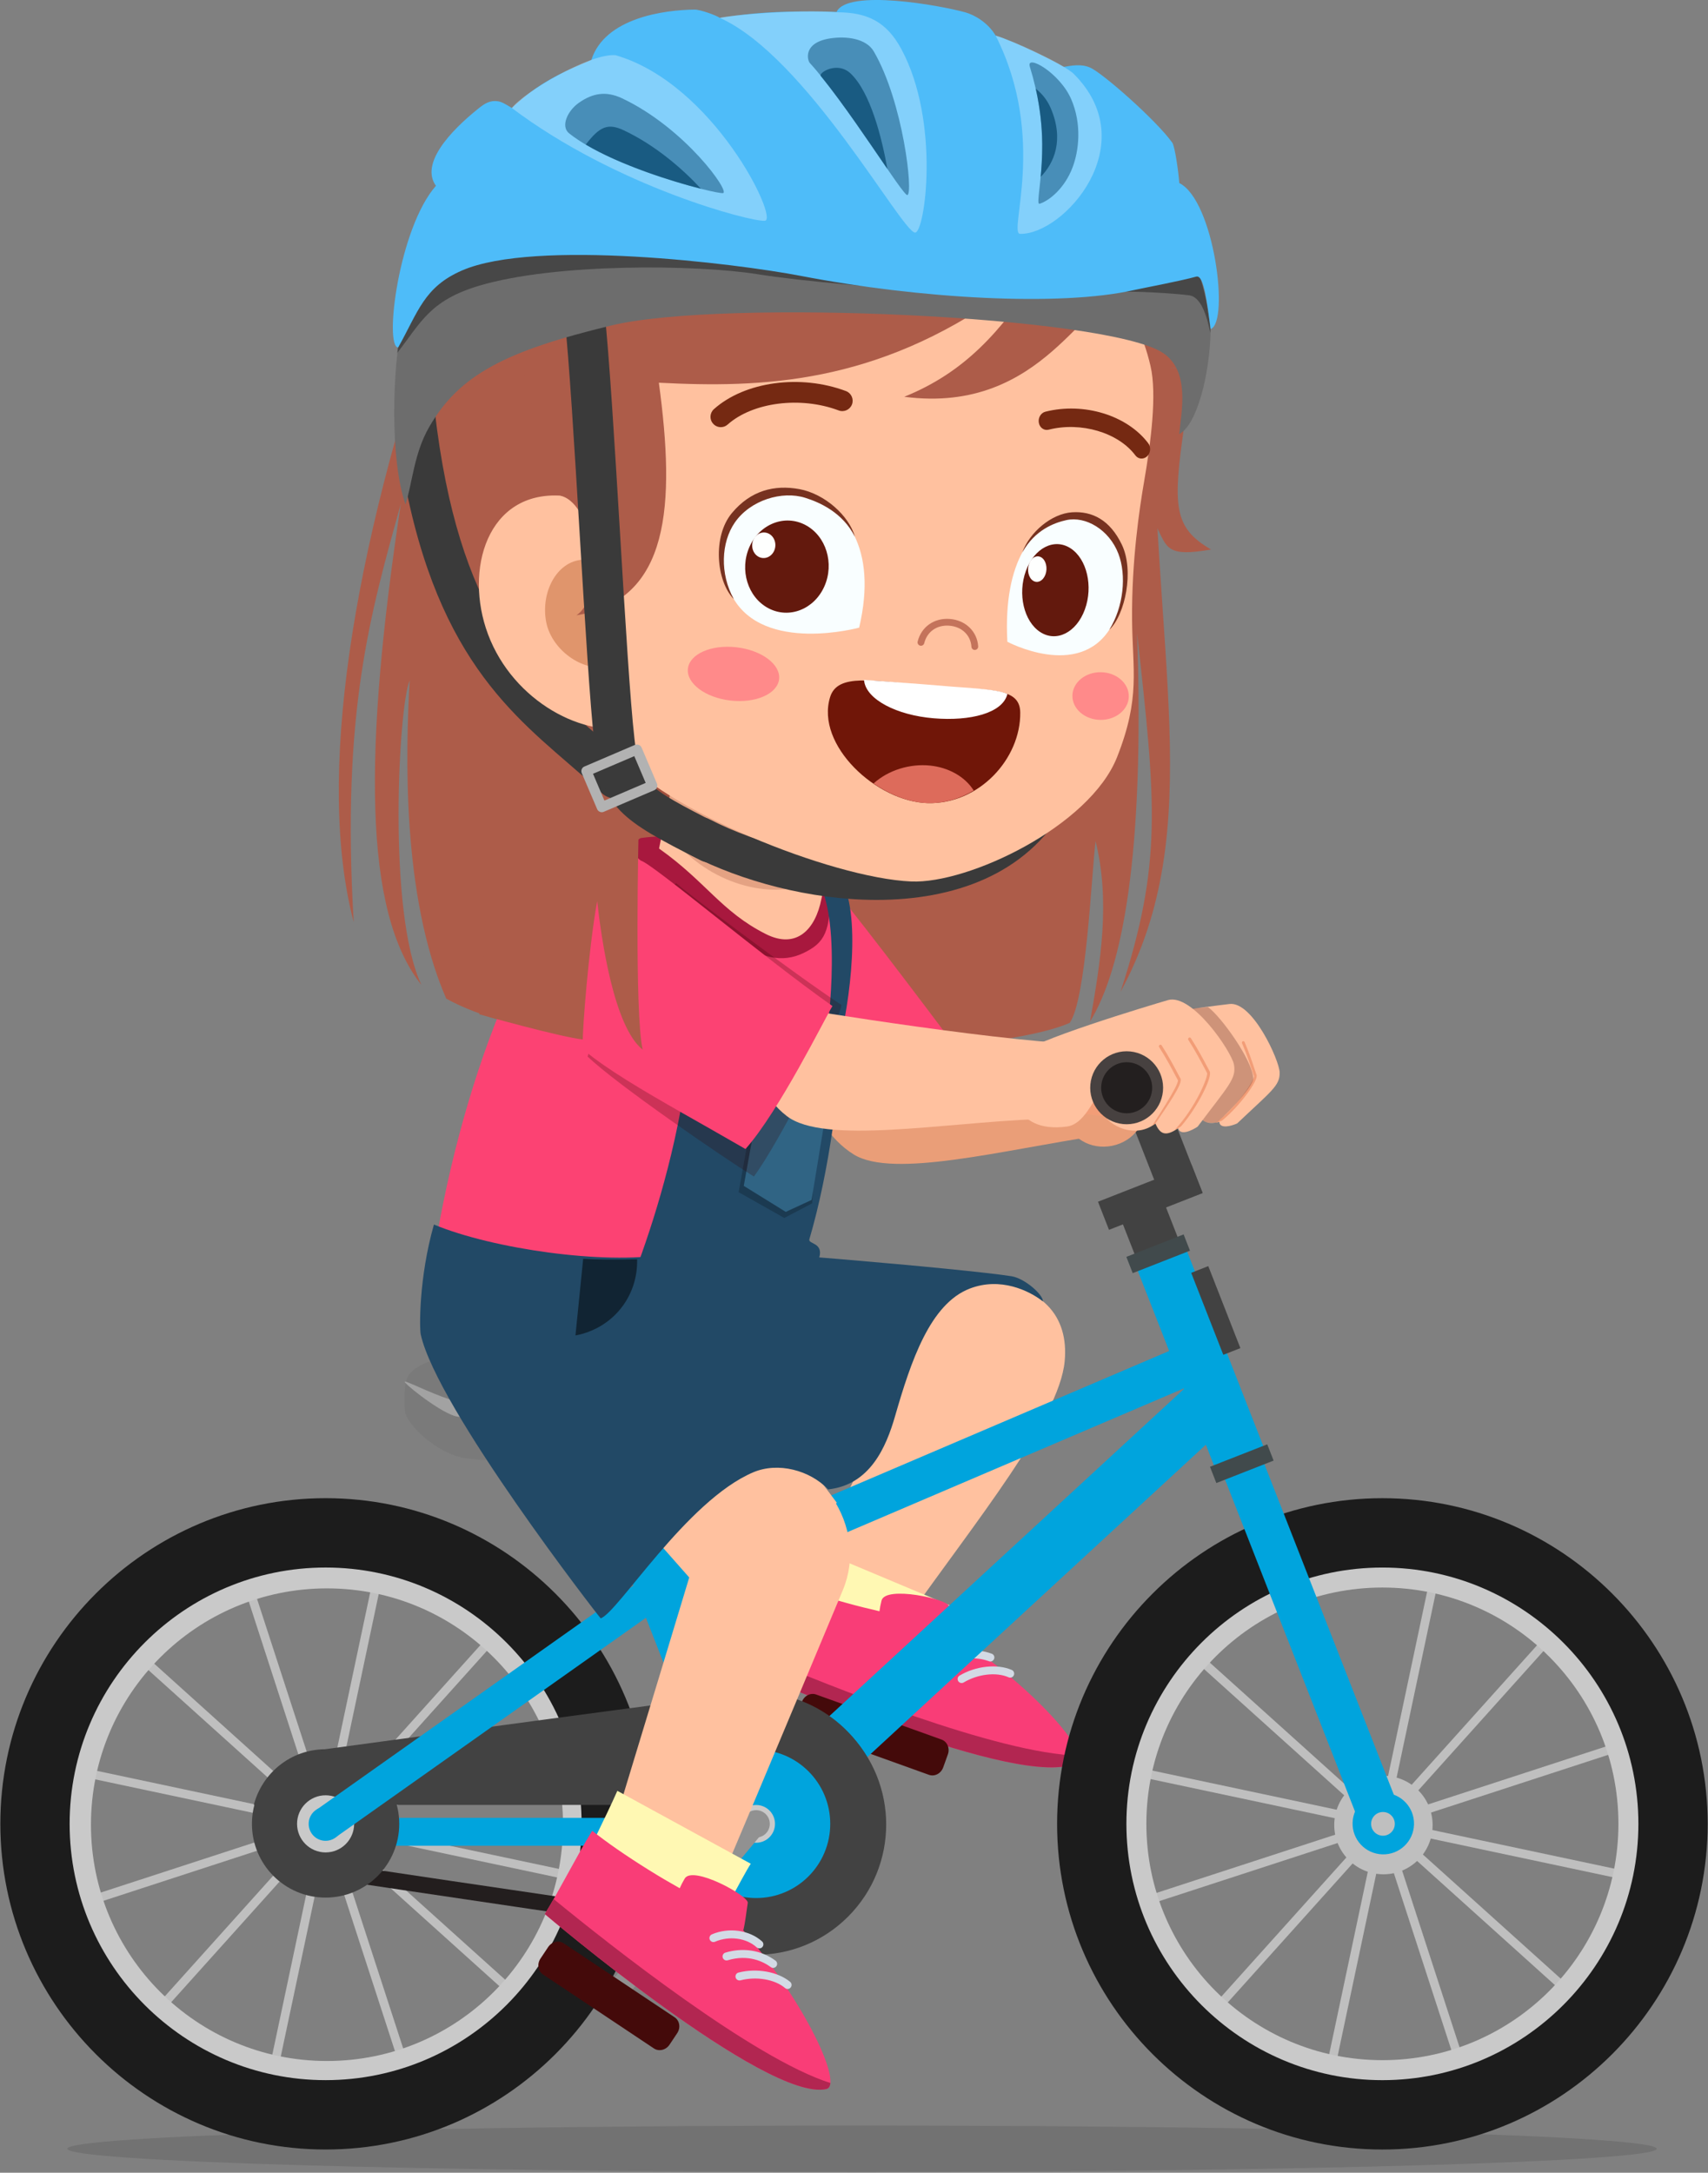 <svg width="103" height="131" xmlns="http://www.w3.org/2000/svg" xmlns:xlink="http://www.w3.org/1999/xlink" xml:space="preserve" overflow="hidden"><rect width="100%" height="100%" fill="#808080" stroke="none"/><defs><clipPath id="clip0"><rect x="653" y="461" width="103" height="131"/></clipPath></defs><g clip-path="url(#clip0)" transform="translate(-653 -461)"><path d="M67.553 59.739C72.919 49.866 69.385 39.43 69.511 22.118L26.479 17.991C21.192 33.309 19.034 46.919 21.308 55.537 20.556 42.821 22.345 36.892 24.15 30.342 21.905 45.162 21.877 54.915 25.392 59.323 23.318 54.94 24.028 42.45 24.682 40.992 24.447 45.239 24.185 53.946 26.889 60.15 34.952 64.616 59.362 63.879 64.485 61.611 65.484 60.232 65.796 52.728 66.046 50.662 66.942 54.284 66.356 57.917 65.713 61.53 67.652 58.383 69.016 51.513 68.552 38.158 69.704 48.514 70.068 52.001 67.553 59.739Z" fill="#AD5C49" transform="matrix(1 0 0 1.001 653.021 461)"/><path d="M48.694 94.718C49.918 95.576 54.148 97.53 54.675 97.503 58.767 91.703 63.848 85.508 64.183 81.999 64.439 79.311 62.903 77.314 58.94 77.145 54.666 76.962 51.144 76.643 48.466 76.572 46.526 77.986 53.404 83.721 53.876 84.165 53.242 85.332 50.883 90.538 48.694 94.718Z" fill="#FFC19F" transform="matrix(1 0 0 1.001 653.021 461)"/><path d="M46.634 98.097C46.592 98.233 54.965 101.738 55.05 101.588 55.802 100.289 56.92 97.492 57.33 96.727L48.388 92.978C47.904 94.526 46.939 97.115 46.634 98.097Z" fill="#FFF8B3" transform="matrix(1 0 0 1.001 653.021 461)"/><path d="M57.407 98.407C57.391 97.931 57.273 97.304 57.201 96.739 57.146 96.32 53.37 95.487 53.139 96.408 53.08 96.645 53.04 96.856 53.015 97.05 52.37 96.903 51.673 96.73 50.943 96.527 49.354 96.087 47.948 95.615 46.979 95.215 46.565 96.661 46.092 99.222 45.646 100.833 45.646 100.833 61.682 107.966 64.906 106.161 65.815 105.652 62.325 101.602 57.407 98.407Z" fill="#F93D77" transform="matrix(1 0 0 1.001 653.021 461)"/><path d="M45.902 99.817C45.815 100.178 45.73 100.526 45.645 100.833 45.645 100.833 61.681 107.966 64.905 106.161 65.034 106.089 65.073 105.946 65.034 105.745 60.164 105.649 49.908 101.512 45.902 99.817Z" fill="#B22651" transform="matrix(1 0 0 1.001 653.021 461)"/><path d="M58.471 99.159C58.593 99.215 58.735 99.166 58.793 99.046 58.851 98.926 58.8 98.781 58.68 98.723 57.755 98.279 56.512 98.46 55.656 99.17 55.553 99.255 55.538 99.407 55.623 99.51 55.656 99.549 55.698 99.576 55.745 99.589 55.818 99.609 55.9 99.595 55.963 99.543 56.681 98.949 57.712 98.788 58.471 99.159ZM59.62 100.06C59.741 100.114 59.883 100.041 59.929 99.915 59.975 99.789 59.91 99.651 59.784 99.606 58.785 99.241 57.679 99.385 56.749 99.994 56.638 100.068 56.606 100.217 56.68 100.329 56.713 100.379 56.763 100.413 56.817 100.429 56.882 100.447 56.953 100.437 57.014 100.398 58.111 99.68 59.117 99.877 59.62 100.06ZM60.992 100.584C60.104 100.203 58.813 100.346 57.846 100.925 57.731 100.994 57.694 101.142 57.763 101.257 57.796 101.312 57.847 101.349 57.906 101.365 57.967 101.382 58.035 101.375 58.094 101.339 58.936 100.834 60.057 100.696 60.803 101.028 60.928 101.084 61.068 101.023 61.12 100.901 61.171 100.778 61.115 100.636 60.992 100.584Z" fill="#D3DAE5" transform="matrix(1 0 0 1.001 653.021 461)"/><path d="M55.998 106.902 48.435 104.188C48.093 104.065 47.923 103.667 48.055 103.297L48.337 102.511C48.469 102.143 48.854 101.942 49.196 102.065L56.76 104.779C57.102 104.902 57.272 105.302 57.14 105.67L56.858 106.456C56.725 106.825 56.34 107.025 55.998 106.902Z" fill="#440A0A" transform="matrix(1 0 0 1.001 653.021 461)"/><path d="M99.886 129.425C99.886 130.197 78.43 130.822 51.964 130.822 25.497 130.822 4.042 130.197 4.042 129.425 4.042 128.653 25.497 128.027 51.964 128.027 78.43 128.027 99.886 128.653 99.886 129.425Z" fill="#000000" fill-opacity="0.11" transform="matrix(1 0 0 1.001 653.021 461)"/><path d="M2.43 106.477 2.538 105.966 18.717 109.397 6.421 98.337 6.771 97.949 19.058 109.012 13.948 93.283 14.444 93.122 19.562 108.847 22.992 92.668 23.504 92.777 20.073 108.955 31.133 96.66 31.522 97.01 20.461 109.305 36.187 104.187 36.349 104.683 20.623 109.801 36.801 113.231 36.693 113.743 20.515 110.313 32.811 121.373 32.46 121.76 20.165 110.7 25.284 126.426 24.786 126.588 19.669 110.861 16.238 127.04 15.727 126.932 19.158 110.754 8.098 123.049 7.71 122.699 18.769 110.404 3.045 115.523 2.882 115.026 18.608 109.908Z" fill="#BFBFBF" transform="matrix(1 0 0 1.001 653.021 461)"/><path d="M1.52 109.906C1.52 119.945 9.658 128.083 19.697 128.083 29.736 128.083 37.875 119.945 37.875 109.906 37.875 99.867 29.736 91.728 19.697 91.728 9.658 91.727 1.52 99.866 1.52 109.906ZM5.464 109.906C5.464 102.044 11.836 95.672 19.697 95.672 27.558 95.672 33.931 102.044 33.931 109.906 33.931 117.767 27.559 124.139 19.697 124.139 11.837 124.139 5.464 117.766 5.464 109.906Z" fill="#C9C9C9" transform="matrix(1 0 0 1.001 653.021 461)"/><path d="M0 109.854C0 99.038 8.8 90.239 19.615 90.239 30.432 90.239 39.231 99.039 39.231 109.854 39.231 120.671 30.431 129.47 19.615 129.47 8.8 129.471 0 120.671 0 109.854ZM4.178 109.854C4.178 118.366 11.103 125.292 19.615 125.292 28.127 125.292 35.053 118.367 35.053 109.854 35.053 101.341 28.128 94.416 19.615 94.416 11.103 94.416 4.178 101.342 4.178 109.854Z" fill="#1C1C1C" transform="matrix(1 0 0 1.001 653.021 461)"/><path d="M66.158 106.479 66.265 105.967 82.443 109.398 70.148 98.338 70.498 97.95 82.793 109.01 77.675 93.285 78.172 93.123 83.289 108.848 86.72 92.669 87.231 92.779 83.8 108.956 94.86 96.662 95.249 97.01 84.189 109.306 99.914 104.188 100.076 104.684 84.351 109.802 100.529 113.232 100.42 113.744 84.242 110.313 96.537 121.374 96.187 121.762 83.892 110.701 89.01 126.427 88.514 126.589 83.396 110.863 79.966 127.041 79.455 126.933 82.885 110.755 71.825 123.05 71.437 122.7 82.497 110.406 66.771 115.524 66.609 115.027 82.335 109.91Z" fill="#BFBFBF" transform="matrix(1 0 0 1.001 653.021 461)"/><path d="M65.165 109.855C65.165 119.894 73.303 128.033 83.343 128.033 93.382 128.033 101.52 119.894 101.52 109.855 101.52 99.816 93.382 91.677 83.343 91.677 73.303 91.677 65.165 99.816 65.165 109.855ZM69.11 109.855C69.11 101.995 75.482 95.621 83.344 95.621 91.205 95.621 97.577 101.994 97.577 109.855 97.577 117.716 91.205 124.089 83.344 124.089 75.482 124.089 69.11 117.717 69.11 109.855Z" fill="#C9C9C9" transform="matrix(1 0 0 1.001 653.021 461)"/><path d="M86.344 109.856C86.344 111.494 85.016 112.822 83.379 112.822 81.741 112.822 80.413 111.494 80.413 109.856 80.413 108.218 81.741 106.89 83.379 106.89 85.016 106.89 86.344 108.218 86.344 109.856Z" fill="#BFBFBF" transform="matrix(0.065 -0.999 0.998 0.065 621.371 647.192)"/><path d="M63.727 109.855C63.727 99.039 72.527 90.24 83.343 90.24 94.159 90.24 102.958 99.039 102.958 109.855 102.958 120.672 94.158 129.471 83.343 129.471 72.527 129.472 63.727 120.672 63.727 109.855ZM67.906 109.855C67.906 118.367 74.831 125.293 83.343 125.293 91.855 125.293 98.781 118.368 98.781 109.855 98.781 101.343 91.856 94.417 83.343 94.417 74.831 94.418 67.906 101.343 67.906 109.855Z" fill="#1C1C1C" transform="matrix(1 0 0 1.001 653.021 461)"/><path d="M85.233 109.859C85.233 110.882 84.404 111.711 83.381 111.711 82.358 111.711 81.529 110.882 81.529 109.859 81.529 108.836 82.358 108.007 83.381 108.007 84.404 108.007 85.233 108.836 85.233 109.859Z" fill="#00A4DD" transform="matrix(0.029 -1.001 1 0.029 624.142 651.229)"/><path d="M43.176 116.564C42.457 116.564 21.843 113.482 19.496 113.131L19.638 112.169C28.747 113.533 42.532 115.568 43.181 115.591L43.176 116.564Z" fill="#231E1E" transform="matrix(1 0 0 1.001 653.021 461)"/><path d="M57.889 77.268 61.254 77.268 61.254 116.544 57.889 116.544Z" fill="#00A4DD" transform="matrix(0.678 0.736 -0.735 0.678 743.393 448.409)"/><path d="M39.616 82.045 41.598 82.045 41.598 112.703 39.616 112.703Z" fill="#424242" transform="matrix(0.931 -0.365 0.365 0.932 620.292 482.56)"/><path d="M40.141 89.755 43.432 89.755 43.432 110.708 40.141 110.708Z" fill="#00A4DD" transform="matrix(0.931 -0.365 0.365 0.932 619.332 483.186)"/><path d="M18.765 109.496 44.859 109.496 44.859 111.174 18.765 111.174Z" fill="#00A4DD" transform="matrix(1 0 0 1.001 653.021 461)"/><path d="M53.279 108.714C52.72 104.887 49.475 101.934 45.494 101.934 44.791 101.934 19.568 105.362 19.568 105.362 17.501 105.382 15.786 106.801 15.284 108.714L53.279 108.714Z" fill="#424242" transform="matrix(1 0 0 1.001 653.021 461)"/><path d="M15.172 109.855C15.172 112.308 17.16 114.297 19.613 114.297 22.067 114.297 24.055 112.308 24.055 109.855 24.055 107.402 22.067 105.414 19.613 105.414 17.16 105.415 15.172 107.403 15.172 109.855Z" fill="#424242" transform="matrix(1 0 0 1.001 653.021 461)"/><path d="M17.893 109.855C17.893 110.806 18.664 111.576 19.613 111.576 20.564 111.576 21.335 110.805 21.335 109.855 21.335 108.904 20.564 108.135 19.613 108.135 18.664 108.135 17.893 108.905 17.893 109.855Z" fill="#C9C9C9" transform="matrix(1 0 0 1.001 653.021 461)"/><path d="M18.593 109.855C18.593 110.419 19.05 110.877 19.613 110.877 20.177 110.877 20.635 110.419 20.635 109.855 20.635 109.291 20.177 108.834 19.613 108.834 19.049 108.835 18.593 109.292 18.593 109.855Z" fill="#00A4DD" transform="matrix(1 0 0 1.001 653.021 461)"/><path d="M704.143 565.449C707.207 568.517 707.207 573.491 704.143 576.559 701.08 579.627 696.112 579.627 693.049 576.559 689.985 573.491 689.985 568.517 693.049 565.449 696.112 562.382 701.08 562.382 704.143 565.449Z" fill="#424242"/><path d="M41.108 109.855C41.108 112.324 43.109 114.324 45.577 114.324 48.046 114.324 50.046 112.324 50.046 109.855 50.046 107.387 48.046 105.386 45.577 105.386 43.109 105.387 41.108 107.388 41.108 109.855Z" fill="#00A4DD" transform="matrix(1 0 0 1.001 653.021 461)"/><path d="M44.44 109.855C44.44 110.483 44.949 110.993 45.577 110.993 46.205 110.993 46.715 110.484 46.715 109.855 46.715 109.227 46.206 108.718 45.577 108.718 44.949 108.719 44.44 109.227 44.44 109.855Z" fill="#C9C9C9" transform="matrix(1 0 0 1.001 653.021 461)"/><path d="M44.753 109.855C44.753 110.31 45.122 110.679 45.577 110.679 46.032 110.679 46.401 110.311 46.401 109.855 46.401 109.401 46.033 109.031 45.577 109.031 45.122 109.032 44.753 109.401 44.753 109.855Z" fill="#919191" transform="matrix(1 0 0 1.001 653.021 461)"/><path d="M20.218 110.667 19.058 109.012 39.57 94.516 40.738 96.167Z" fill="#00A4DD" transform="matrix(1 0 0 1.001 653.021 461)"/><path d="M37.585 120.474 36.592 119.643 45.087 109.435 46.079 110.266Z" fill="#919191" transform="matrix(1 0 0 1.001 653.021 461)"/><path d="M24.426 85.141C24.657 85.908 26.345 87.573 28.064 87.833 32.673 88.53 46.345 86.759 46.586 84.343 46.748 82.716 25.395 79.33 24.466 83.204 24.393 83.512 24.318 84.491 24.426 85.141Z" fill="#7A7A7A" transform="matrix(1 0 0 1.001 653.021 461)"/><path d="M32.71 85.049C32.506 85.082 28.281 85.582 27.371 85.282 26.311 84.933 24.135 83.17 24.409 83.216 24.708 83.266 26.384 84.138 27.595 84.428 28.777 84.712 32.984 85.004 32.71 85.049Z" fill="#FFFFFF" fill-opacity="0.3" transform="matrix(1 0 0 1.001 653.021 461)"/><path d="M39.413 123.382 32.725 118.928C32.422 118.726 32.353 118.299 32.571 117.973L33.034 117.278C33.251 116.952 33.672 116.851 33.975 117.053L40.663 121.506C40.966 121.708 41.035 122.136 40.818 122.462L40.355 123.156C40.138 123.482 39.715 123.584 39.413 123.382Z" fill="#440A0A" transform="matrix(1 0 0 1.001 653.021 461)"/><path d="M75.434 74.567 77.983 74.567 77.983 111.221 75.434 111.221Z" fill="#00A4DD" transform="matrix(0.931 -0.365 0.365 0.932 624.415 495.442)"/><path d="M68.682 72.665 71.474 72.665 71.474 79.29 68.682 79.29Z" fill="#424242" transform="matrix(0.931 -0.365 0.365 0.932 630.13 491.852)"/><path d="M70.816 75.387 74.011 75.387 74.011 88.468 70.816 88.468Z" fill="#00A4DD" transform="matrix(0.931 -0.365 0.365 0.932 628.126 493.105)"/><path d="M73.003 87.601 76.712 87.601 76.712 88.653 73.003 88.653Z" fill="#414A4C" transform="matrix(0.931 -0.365 0.365 0.932 626.027 494.438)"/><path d="M66.308 71.189 72.374 71.189 72.374 73.007 66.308 73.007Z" fill="#424242" transform="matrix(0.931 -0.365 0.365 0.932 631.497 491.31)"/><path d="M73.766 81.598 74.764 81.207C74.772 81.203 74.776 81.194 74.773 81.185L72.85 76.278C72.846 76.269 72.837 76.265 72.828 76.268L71.83 76.66C71.821 76.664 71.817 76.673 71.82 76.682L73.744 81.589C73.748 81.597 73.757 81.601 73.766 81.598Z" fill="#424242" transform="matrix(1 0 0 1.001 653.021 461)"/><path d="M67.957 74.97 71.666 74.97 71.666 76.022 67.957 76.022Z" fill="#414A4C" transform="matrix(0.931 -0.365 0.365 0.932 630.292 491.712)"/><path d="M54.475 70.735 56.895 70.735 56.895 107.232 54.475 107.232Z" fill="#00A4DD" transform="matrix(0.392 0.921 -0.92 0.393 768.692 463.858)"/><path d="M69.116 66.827 71.545 66.827 71.545 72.433 69.116 72.433Z" fill="#424242" transform="matrix(0.931 -0.365 0.365 0.932 632.465 491.502)"/><path d="M82.663 109.855C82.663 110.25 82.984 110.57 83.378 110.57 83.772 110.57 84.092 110.25 84.092 109.855 84.092 109.461 83.772 109.141 83.378 109.141 82.984 109.141 82.663 109.461 82.663 109.855Z" fill="#BFBFBF" transform="matrix(1 0 0 1.001 653.021 461)"/><path d="M50.445 90.517 42.596 96.207 36.369 89.162 44.939 83.19Z" fill="#FFC19F" transform="matrix(1 0 0 1.001 653.021 461)"/><path d="M35.992 113.282C35.936 113.465 42.327 115.854 42.425 115.644 42.986 114.448 47.569 103.504 50.804 95.78 52.394 91.986 49.475 87.618 45.011 87.098L43.951 86.974C43.422 88.916 36.395 111.959 35.992 113.282Z" fill="#FFC19F" transform="matrix(1 0 0 1.001 653.021 461)"/><path d="M34.597 113.352C34.532 113.501 42.128 117.659 42.248 117.491 43.136 116.249 44.763 112.991 45.254 112.258L37.207 107.866C36.545 109.378 35.016 112.393 34.597 113.352Z" fill="#FFF8B3" transform="matrix(1 0 0 1.001 653.021 461)"/><path d="M44.802 116.273C44.921 115.811 44.984 115.177 45.073 114.614 45.139 114.197 41.75 112.333 41.269 113.152 41.146 113.362 41.048 113.553 40.969 113.733 40.391 113.41 39.773 113.048 39.128 112.647 37.727 111.778 36.511 110.929 35.693 110.272 34.89 111.542 33.714 113.867 32.833 115.286 32.833 115.286 46.21 126.649 49.812 125.825 50.827 125.593 48.62 120.724 44.802 116.273Z" fill="#F93D77" transform="matrix(1 0 0 1.001 653.021 461)"/><path d="M33.366 114.385C33.181 114.707 33.001 115.017 32.834 115.287 32.834 115.287 46.211 126.65 49.813 125.826 49.956 125.793 50.034 125.667 50.054 125.464 45.407 123.998 36.732 117.139 33.366 114.385Z" fill="#B22651" transform="matrix(1 0 0 1.001 653.021 461)"/><path d="M45.611 117.295C45.712 117.382 45.862 117.377 45.952 117.277 46.041 117.178 46.034 117.026 45.935 116.936 45.173 116.25 43.929 116.074 42.907 116.512 42.784 116.565 42.728 116.707 42.78 116.83 42.8 116.876 42.834 116.914 42.874 116.939 42.939 116.979 43.022 116.989 43.097 116.956 43.952 116.589 44.987 116.725 45.611 117.295ZM46.459 118.483C46.56 118.569 46.718 118.539 46.797 118.431 46.876 118.323 46.853 118.173 46.745 118.094 45.89 117.462 44.788 117.289 43.723 117.611 43.596 117.649 43.523 117.784 43.562 117.912 43.581 117.97 43.619 118.017 43.666 118.047 43.723 118.082 43.795 118.094 43.863 118.073 45.118 117.692 46.028 118.165 46.459 118.483ZM47.628 119.372C46.884 118.757 45.604 118.53 44.512 118.813 44.384 118.846 44.305 118.979 44.34 119.108 44.356 119.169 44.395 119.22 44.446 119.251 44.501 119.285 44.567 119.297 44.634 119.28 45.584 119.033 46.699 119.215 47.321 119.744 47.425 119.832 47.576 119.814 47.661 119.711 47.745 119.609 47.731 119.456 47.628 119.372Z" fill="#D3DAE5" transform="matrix(1 0 0 1.001 653.021 461)"/><path d="M68.967 66.415C69.205 67.587 68.345 68.751 67.046 69.014 65.746 69.278 64.501 68.541 64.263 67.369 64.025 66.198 64.885 65.034 66.184 64.77 67.483 64.507 68.729 65.243 68.967 66.415Z" fill="#EA9E78" transform="matrix(1 0 0 1.001 653.021 461)"/><path d="M66.12 68.42C66.333 67.619 67.237 63.991 67.139 63.421 60.724 63.84 49.793 63.202 47.968 63.044 47.968 63.044 48.482 67.69 51.464 69.537 53.838 71.006 60.504 69.258 66.12 68.42Z" fill="#EA9E78" transform="matrix(1 0 0 1.001 653.021 461)"/><path d="M71.301 61.587C69.266 62.476 67.174 63.75 66.974 64.361 66.624 65.428 68.818 66.182 71.179 66.556 71.582 66.62 72.393 66.535 73.335 66.469 73.412 66.316 73.491 66.163 73.546 65.996 74.143 64.181 73.138 62.221 71.301 61.587Z" fill="#F29D77" transform="matrix(1 0 0 1.001 653.021 461)"/><path d="M74.587 67.666C74.267 67.811 73.547 68.031 73.504 67.57 73.04 67.701 72.456 67.699 72.303 67.106 70.855 67.883 69.441 66.438 69.641 66.063 70.531 64.403 71.808 64.751 71.551 65.344 71.413 65.66 71.107 65.821 71.164 65.92 71.263 65.931 71.877 65.272 71.812 65.013 71.715 64.629 71.525 64.365 71.171 63.797 69.854 63.527 69.281 65.597 67.794 65.675 66.724 65.731 64.379 63.715 65.534 62.1 65.98 61.476 73.21 60.58 74.129 60.473 75.517 60.311 77.134 63.869 77.148 64.602 77.165 65.4 76.644 65.716 74.587 67.666Z" fill="#FFC19F" transform="matrix(1 0 0 1.001 653.021 461)"/><path d="M75.668 64.489C75.544 64.113 75.314 63.416 75.034 62.765 75.015 62.721 74.966 62.701 74.922 62.72 74.879 62.739 74.859 62.789 74.877 62.832 75.154 63.476 75.383 64.169 75.506 64.542 75.548 64.669 75.579 64.761 75.596 64.807 75.675 64.973 74.644 66.614 73.318 67.614 73.383 67.613 73.601 67.533 73.669 67.501 74.736 66.632 75.879 65.073 75.755 64.746 75.739 64.702 75.709 64.612 75.668 64.489Z" fill="#F29D77" transform="matrix(1 0 0 1.001 653.021 461)"/><path d="M74.007 64.627C73.884 64.25 73.652 63.549 73.37 62.892 73.351 62.848 73.302 62.828 73.258 62.847 73.215 62.866 73.195 62.916 73.213 62.959 73.493 63.609 73.723 64.306 73.846 64.679 73.886 64.8 73.914 64.889 73.931 64.933 74.019 65.163 72.115 67.163 72.12 67.188 72.192 67.152 72.223 67.15 72.302 67.106 73.068 66.3 74.218 65.147 74.09 64.873 74.071 64.832 74.047 64.744 74.007 64.627Z" fill="#F29D77" transform="matrix(1 0 0 1.001 653.021 461)"/><path d="M57.036 62.295C54.297 58.646 49.585 52.46 49.059 52.187 46.533 52.948 41.833 56.63 42.006 59.45 42.125 61.385 45.633 64.758 49.298 68.745 52.023 66.557 56.381 62.83 57.036 62.295Z" fill="#FC4273" transform="matrix(1 0 0 1.001 653.021 461)"/><path d="M25.816 78.092C31.413 81.286 34.263 79.02 37.783 78.844 40.19 78.724 48.616 75.657 48.159 75.342 48.231 75.237 49.772 63.473 51.206 56.842 51.562 55.198 50.088 52.872 48.594 51.927 45.108 49.719 38.883 49.737 36.259 51.591 31.052 55.273 26.875 68.408 25.816 78.092Z" fill="#FC4273" transform="matrix(1 0 0 1.001 653.021 461)"/><path d="M60.981 76.872C58.277 76.437 43.047 75.125 40.605 75.202 40.605 75.202 40.069 75.174 40.06 75.557 36.434 76.179 29.695 75.232 26.147 73.757 25.229 76.977 25.273 80.023 25.352 80.38 26.329 84.801 36.055 97.327 36.202 97.476 37.234 97.147 41.376 90.387 45.404 88.68 46.901 88.047 48.814 88.553 49.923 89.709 52.44 89.439 53.415 87.174 53.956 85.297 54.914 81.976 56.073 78.527 58.467 77.612 60.307 76.907 62.033 77.731 62.868 78.383 62.895 77.989 61.783 77.001 60.981 76.872Z" fill="#224966" transform="matrix(1 0 0 1.001 653.021 461)"/><path d="M45.603 57.34C45.885 57.483 46.169 57.584 46.452 57.646 47.124 57.791 47.797 57.71 48.432 57.403 49.697 56.789 50.09 56.171 50.051 53.397 47.041 51.504 42.202 49.96 38.616 50.479 38.093 50.745 37.969 51.363 38.635 51.845 39.729 52.635 40.965 53.712 41.831 54.517 42.899 55.508 44.005 56.533 45.603 57.34Z" fill="#A8183E" transform="matrix(1 0 0 1.001 653.021 461)"/><path d="M50.67 62.538C51.374 59.535 51.942 54.094 50.373 52.578L48.966 52.578C50.887 54.635 49.884 61.988 49.85 62.214L50.67 62.538Z" fill="#224966" transform="matrix(1 0 0 1.001 653.021 461)"/><path d="M51.334 45.742 49.515 54.139C49.157 55.979 48.016 57.197 46.153 56.256 43.468 54.9 42.553 53.11 39.723 51.11L41.228 43.703 51.334 45.742Z" fill="#FFC19F" transform="matrix(1 0 0 1.001 653.021 461)"/><path d="M49.894 52.363C49.986 52.006 50.523 49.533 50.629 49.225 47.902 47.154 43.386 46.072 40.168 44.303 40.066 44.408 39.941 44.486 39.854 44.607 38.343 46.695 39.374 50.019 42.156 52.032 44.938 54.047 48.512 54.052 49.894 52.363Z" fill="#6B1808" fill-opacity="0.18" transform="matrix(1 0 0 1.001 653.021 461)"/><path d="M49.377 75.767C47.058 76.648 38.486 80.172 36.91 79.913 36.91 79.913 41.839 69.574 41.73 59.326 43.884 59.399 48.949 61.126 50.825 61.455 50.634 65.443 49.995 70.548 48.787 74.646 48.699 74.943 49.662 74.83 49.377 75.767Z" fill="#224966" transform="matrix(1 0 0 1.001 653.021 461)"/><path d="M44.522 71.808 47.276 73.361 48.956 72.48 49.308 66.779 45.712 65.213Z" fill="#000000" fill-opacity="0.21" transform="matrix(1 0 0 1.001 653.021 461)"/><path d="M44.831 71.428 47.364 72.995 48.92 72.276 49.889 66.4 45.916 65.413Z" fill="#306484" transform="matrix(1 0 0 1.001 653.021 461)"/><path d="M50.72 60.532C47.864 58.649 40.889 53.405 40.771 53.196 38.379 54.447 35.754 62.289 35.416 63.64 37.217 65.363 43.63 69.743 45.441 70.866 46.941 68.858 50.464 61.977 50.72 60.532Z" fill="#350303" fill-opacity="0.24" transform="matrix(1 0 0 1.001 653.021 461)"/><path d="M72.365 67.183 67.854 65.277C67.246 65.198 62.69 63.684 62.69 63.684L70.065 61.025C70.84 60.831 71.862 60.749 72.826 60.658 73.614 61.228 75.509 63.857 75.557 64.948 75.581 65.514 73.508 67.561 73.318 67.614 72.745 67.668 72.5 67.59 72.365 67.183Z" fill="#350303" fill-opacity="0.24" transform="matrix(1 0 0 1.001 653.021 461)"/><path d="M62.528 67.405C62.828 66.63 63.932 63.399 63.894 62.821 57.389 62.335 46.36 60.493 44.532 60.142 44.532 60.142 44.62 65.079 47.436 67.231 49.679 68.944 56.767 67.641 62.528 67.405Z" fill="#FFC19F" transform="matrix(1 0 0 1.001 653.021 461)"/><path d="M67.584 61.945C65.565 63.264 63.555 65.009 63.45 65.698 63.267 66.904 65.754 67.317 68.351 67.29 68.794 67.286 69.647 67.049 70.644 66.808 70.699 66.63 70.756 66.453 70.785 66.262 71.095 64.21 69.664 62.293 67.584 61.945Z" fill="#F29D77" transform="matrix(1 0 0 1.001 653.021 461)"/><path d="M72.201 67.862C71.884 68.075 71.153 68.442 71.025 67.955 70.239 68.507 69.924 68.283 69.654 67.674 68.244 68.769 66.467 67.477 66.615 67.039 67.268 65.099 68.698 65.243 68.53 65.923 68.439 66.287 68.141 66.515 68.219 66.61 68.327 66.603 68.866 65.786 68.749 65.52 68.576 65.128 68.325 64.878 67.843 64.334 66.384 64.284 65.922 67.64 64.319 67.855 61.012 68.299 60.553 65.474 61.499 63.535 61.865 62.785 69.446 60.52 70.41 60.24 71.868 59.816 74.243 63.335 74.391 64.116 74.553 64.97 74.053 65.403 72.201 67.862Z" fill="#FFC19F" transform="matrix(1 0 0 1.001 653.021 461)"/><path d="M72.785 64.265C72.585 63.886 72.212 63.18 71.796 62.534 71.767 62.491 71.71 62.477 71.668 62.506 71.625 62.534 71.612 62.591 71.64 62.634 72.054 63.274 72.423 63.975 72.623 64.352 72.691 64.48 72.74 64.573 72.766 64.619 72.88 64.784 72.074 66.726 70.834 68.038 70.904 68.026 71.123 67.9 71.191 67.853 72.176 66.73 73.118 64.853 72.926 64.526 72.899 64.48 72.851 64.389 72.785 64.265Z" fill="#F29D77" transform="matrix(1 0 0 1.001 653.021 461)"/><path d="M71.031 64.712C70.83 64.33 70.456 63.622 70.035 62.968 70.006 62.925 69.95 62.913 69.906 62.941 69.864 62.968 69.852 63.025 69.879 63.068 70.296 63.714 70.668 64.419 70.868 64.797 70.932 64.92 70.979 65.009 71.006 65.053 71.14 65.283 69.463 67.769 69.474 67.795 69.543 67.744 69.577 67.736 69.654 67.673 70.329 66.672 71.353 65.23 71.166 64.96 71.137 64.92 71.094 64.831 71.031 64.712Z" fill="#F29D77" transform="matrix(1 0 0 1.001 653.021 461)"/><path d="M70.109 65.732C69.991 66.94 68.916 67.823 67.709 67.706 66.501 67.588 65.617 66.513 65.735 65.305 65.853 64.097 66.927 63.214 68.135 63.331 69.343 63.45 70.227 64.525 70.109 65.732Z" fill="#474140" transform="matrix(1 0 0 1.001 653.021 461)"/><path d="M69.454 65.668C69.371 66.514 68.619 67.132 67.773 67.049 66.927 66.966 66.309 66.215 66.392 65.369 66.475 64.523 67.227 63.905 68.072 63.987 68.918 64.07 69.536 64.823 69.454 65.668Z" fill="#231F1F" transform="matrix(1 0 0 1.001 653.021 461)"/><path d="M38.636 51.845C36.391 53.296 32.61 58.948 33.901 61.757 34.788 63.685 39.66 66.158 44.935 69.208 46.963 66.938 49.733 61.313 50.18 60.597 45.973 57.637 39.274 51.98 38.636 51.845Z" fill="#FC4273" transform="matrix(1 0 0 1.001 653.021 461)"/><path d="M52.846 54.204C48.838 54.204 44.686 53.067 41.648 51.507 41.053 51.2 40.816 50.467 41.124 49.871 41.428 49.273 42.164 49.042 42.759 49.345 48.68 52.386 58.678 53.402 62.076 47.415 62.406 46.828 63.149 46.628 63.733 46.957 64.317 47.287 64.521 48.029 64.189 48.612 61.87 52.701 57.451 54.204 52.846 54.204Z" fill="#3A3A3A" transform="matrix(1 0 0 1.001 653.021 461)"/><path d="M26.542 21.508C24.476 33.76 28.815 43.523 42.112 45.632 54.241 47.554 70.679 37.64 70.591 22.746 70.543 14.476 64.007 7.01 52.305 6.177 39.849 5.29 28.629 9.133 26.542 21.508Z" fill="#AD5C49" transform="matrix(1 0 0 1.001 653.021 461)"/><path d="M69.212 22.053 71.477 22.218C71.551 23.372 71.553 24.53 71.397 25.618 70.696 30.5 70.747 31.78 73.01 33.098 70.364 33.557 70.365 33.026 69.725 31.713 68.986 30.195 69.68 23.6 69.319 22.275 69.306 22.227 69.248 22.128 69.212 22.053Z" fill="#AD5C49" transform="matrix(1 0 0 1.001 653.021 461)"/><path d="M33.766 20.887C33.085 22.714 34.523 41.717 37.276 45.365 39.778 48.681 50.069 52.883 54.929 53.094 58.369 53.243 65.696 49.781 67.348 45.593 68.76 42.014 68.275 40.371 68.248 37.338 68.216 33.779 68.702 30.572 68.978 28.979 69.379 26.649 69.758 23.758 69.361 22.049 67.494 14.018 59.877 13.313 51.021 12.624 42.737 11.979 36.231 14.271 33.766 20.887Z" fill="#FFC19F" transform="matrix(1 0 0 1.001 653.021 461)"/><path d="M60.727 38.654C60.727 38.654 65.019 40.952 66.94 37.832 69.279 34.03 66.353 30.673 64.267 31.13 62.336 31.555 60.457 33.705 60.727 38.654Z" fill="#F9FEFF" transform="matrix(1 0 0 1.001 653.021 461)"/><path d="M67.633 32.81C66.915 31.312 65.842 30.779 64.633 30.856 63.397 30.935 62.071 32.05 61.632 33.27 62.39 31.916 63.562 31.486 64.284 31.328 65.433 31.074 66.859 31.887 67.422 33.35 67.922 34.652 67.737 36.535 66.879 37.93 67.84 37.01 68.382 34.37 67.633 32.81Z" fill="#773220" transform="matrix(1 0 0 1.001 653.021 461)"/><path d="M61.846 34.385C61.337 35.776 61.721 37.424 62.703 38.066 63.685 38.709 64.893 38.101 65.401 36.71 65.91 35.319 65.526 33.671 64.544 33.029 63.562 32.387 62.354 32.995 61.846 34.385Z" fill="#63190D" transform="matrix(1 0 0 1.001 653.021 461)"/><path d="M62.038 33.957C61.897 34.343 62.004 34.8 62.276 34.978 62.549 35.156 62.884 34.987 63.025 34.602 63.166 34.216 63.059 33.758 62.787 33.58 62.514 33.402 62.179 33.571 62.038 33.957Z" fill="#FEFFFE" transform="matrix(1 0 0 1.001 653.021 461)"/><path d="M51.789 37.805C51.789 37.805 46.058 39.374 44.167 35.977 41.864 31.837 46.062 28.998 48.592 29.792 50.933 30.527 52.93 32.959 51.789 37.805Z" fill="#F9FEFF" transform="matrix(1 0 0 1.001 653.021 461)"/><path d="M44.117 30.901C45.257 29.538 46.681 29.186 48.179 29.46 49.71 29.74 51.185 31.06 51.535 32.337 50.808 30.875 49.415 30.259 48.54 29.985 47.146 29.546 45.235 30.116 44.295 31.469 43.459 32.674 43.384 34.565 44.23 36.085 43.178 35.018 42.929 32.32 44.117 30.901Z" fill="#773220" transform="matrix(1 0 0 1.001 653.021 461)"/><path d="M45.176 32.938C44.56 34.324 45.07 35.978 46.318 36.636 47.565 37.294 49.075 36.705 49.692 35.32 50.308 33.935 49.797 32.28 48.55 31.622 47.303 30.963 45.792 31.554 45.176 32.938Z" fill="#63190D" transform="matrix(1 0 0 1.001 653.021 461)"/><path d="M45.411 32.512C45.24 32.896 45.382 33.356 45.728 33.538 46.074 33.72 46.493 33.557 46.664 33.174 46.836 32.79 46.694 32.331 46.348 32.148 46.001 31.966 45.582 32.129 45.411 32.512Z" fill="#FEFFFE" transform="matrix(1 0 0 1.001 653.021 461)"/><path d="M37.102 48.1C36.803 48.1 36.504 47.99 36.27 47.77 35.617 47.156 34.944 46.577 34.263 45.991 30.07 42.379 25.315 38.286 23.779 25.028 23.703 24.361 24.18 23.758 24.847 23.682 25.483 23.604 26.114 24.08 26.195 24.748 27.619 37.064 31.803 40.666 35.848 44.15 36.555 44.759 37.258 45.363 37.936 46.001 38.425 46.46 38.449 47.229 37.988 47.718 37.747 47.971 37.425 48.1 37.102 48.1Z" fill="#3A3A3A" transform="matrix(1 0 0 1.001 653.021 461)"/><path d="M29.276 37.825C30.622 41.992 34.891 44.411 37.96 43.818 41.029 43.224 39.929 30.675 34.288 29.904 29.592 29.262 28.011 33.909 29.276 37.825Z" fill="#FFC19F" transform="matrix(1 0 0 1.001 653.021 461)"/><path d="M32.917 37.469C33.26 39.243 35.35 40.639 36.834 40.06 37.413 39.835 36.069 33.658 35.129 33.711 33.538 33.798 32.574 35.695 32.917 37.469Z" fill="#E0956C" transform="matrix(1 0 0 1.001 653.021 461)"/><path d="M50.038 41.988C50.49 40.52 52.657 41.033 55.699 41.258 55.858 41.27 56.477 41.321 56.636 41.335 59.674 41.61 61.486 41.376 61.504 42.916 61.537 45.7 59.025 48.451 55.928 48.373 52.842 48.296 49.148 44.873 50.038 41.988Z" fill="#701608" transform="matrix(1 0 0 1.001 653.021 461)"/><path d="M58.699 47.617C57.88 48.099 56.943 48.398 55.929 48.372 54.836 48.345 53.674 47.885 52.658 47.191 53.562 46.371 54.875 45.988 56.072 46.113 57.165 46.226 58.163 46.764 58.699 47.617Z" fill="#DD6B5B" transform="matrix(1 0 0 1.001 653.021 461)"/><path d="M52.09 41.019 52.081 40.951C52.081 40.951 55.722 41.211 56.986 41.325 58.145 41.43 60.083 41.486 60.73 41.8L60.711 41.866C60.387 42.939 58.533 43.449 56.285 43.264 54.04 43.078 52.236 42.13 52.09 41.019Z" fill="#FFFFFF" transform="matrix(1 0 0 1.001 653.021 461)"/><path d="M41.463 40.272C41.36 41.158 42.507 42.019 44.025 42.195 45.543 42.371 46.858 41.797 46.962 40.911 47.064 40.025 45.916 39.164 44.399 38.988 42.879 38.811 41.566 39.387 41.463 40.272Z" fill="#FF8A8A" transform="matrix(1 0 0 1.001 653.021 461)"/><path d="M64.65 41.896C64.637 42.689 65.388 43.344 66.326 43.36 67.265 43.376 68.037 42.746 68.05 41.953 68.064 41.161 67.313 40.505 66.375 40.489 65.436 40.474 64.664 41.103 64.65 41.896Z" fill="#FF8A8A" transform="matrix(1 0 0 1.001 653.021 461)"/><path d="M55.501 38.894C55.599 38.902 55.691 38.838 55.715 38.74 55.887 38.043 56.48 37.629 57.228 37.687 57.98 37.746 58.515 38.256 58.56 38.957 58.568 39.07 58.665 39.155 58.776 39.148 58.889 39.14 58.974 39.044 58.967 38.931 58.909 38.033 58.207 37.355 57.26 37.281 56.318 37.207 55.537 37.754 55.318 38.642 55.291 38.751 55.358 38.862 55.467 38.889L55.501 38.894Z" fill="#C4735B" transform="matrix(1 0 0 1.001 653.021 461)"/><path d="M33.803 29.864C33.022 29.298 31.61 20.582 30.242 19.943 35.925 19.16 33.404 10.496 40.991 7.986 53.321 4.816 61.815 8.236 64.714 10.414 68.911 13.567 71.085 18.065 71.477 22.217L69.784 22.108C69.317 19.165 68.824 17.979 67.792 17.831 65.394 17.486 63.013 25.006 54.51 23.899 58.16 22.421 60.334 19.989 62.652 16.433 61.938 16.76 61.213 17.172 60.483 17.69 52.787 23.149 45.912 23.373 39.711 23.052 40.708 30.409 40.389 36.14 34.74 37.059 36.456 35.968 35.857 30.398 33.803 29.864Z" fill="#AD5C49" transform="matrix(1 0 0 1.001 653.021 461)"/><path d="M43.445 25.729C43.594 25.73 43.742 25.677 43.861 25.57 45.379 24.223 48.255 23.857 50.556 24.722 50.875 24.843 51.235 24.681 51.358 24.358 51.479 24.037 51.316 23.677 50.994 23.555 48.248 22.525 44.9 22.98 43.034 24.641 42.776 24.869 42.754 25.263 42.982 25.519 43.104 25.657 43.274 25.728 43.445 25.729Z" fill="#752912" transform="matrix(1 0 0 1.001 653.021 461)"/><path d="M68.755 27.616C68.892 27.636 69.037 27.594 69.152 27.486 69.368 27.286 69.4 26.936 69.226 26.703 67.954 25.013 65.344 24.214 63.02 24.798 62.747 24.867 62.571 25.166 62.625 25.464 62.679 25.764 62.945 25.951 63.217 25.881 65.165 25.388 67.412 26.052 68.445 27.427 68.526 27.535 68.637 27.599 68.755 27.616Z" fill="#752912" transform="matrix(1 0 0 1.001 653.021 461)"/><path d="M42.783 51.953C42.598 51.953 42.411 51.911 42.235 51.822 37.419 49.384 36.265 48.659 35.824 44.772 35.558 42.443 35.259 37.51 34.944 32.287 34.63 27.08 34.305 21.698 34.006 18.912 33.935 18.245 34.417 17.646 35.084 17.575 35.755 17.501 36.351 17.984 36.422 18.653 36.728 21.494 37.054 26.906 37.371 32.14 37.684 37.329 37.979 42.231 38.24 44.495 38.539 47.129 38.729 47.322 43.332 49.655 43.932 49.958 44.172 50.688 43.868 51.288 43.654 51.709 43.224 51.953 42.783 51.953Z" fill="#3A3A3A" transform="matrix(1 0 0 1.001 653.021 461)"/><path d="M36.27 48.922C36.152 48.922 36.039 48.853 35.99 48.738L35.062 46.567C35.031 46.493 35.031 46.409 35.059 46.335 35.089 46.26 35.147 46.199 35.223 46.169L38.269 44.867C38.424 44.805 38.602 44.873 38.669 45.027L39.596 47.198C39.627 47.273 39.627 47.356 39.599 47.43 39.569 47.505 39.512 47.566 39.435 47.596L36.389 48.897C36.351 48.913 36.31 48.922 36.27 48.922ZM35.74 46.607 36.428 48.22 38.917 47.157 38.229 45.544 35.74 46.607Z" fill="#B2B2B2" transform="matrix(1 0 0 1.001 653.021 461)"/><path d="M72.988 19.818C72.232 10.215 61.497 2.226 49.263 1.863 38.126 1.532 27.015 6.869 24.186 19.725 23.669 22.078 23.468 27.626 24.431 30.382 24.848 29.096 24.941 27.327 25.846 25.745 27.672 22.549 30.518 21.133 36.843 19.605 43.585 17.976 66.774 19.026 70.12 21.264 71.762 22.364 71.218 24.802 71.093 26.144 72.151 25.601 72.943 22.586 72.988 19.818Z" fill="#6D6D6D" transform="matrix(1 0 0 1.001 653.021 461)"/><path d="M72.967 19.855C72.211 10.252 61.497 2.226 49.263 1.862 38.126 1.532 27.015 6.869 24.186 19.725 24.095 20.141 24.011 20.677 23.935 21.257 25.348 19.448 25.885 18.102 28.86 17.214 33.496 15.829 42.023 15.938 45.632 16.512 51.181 17.397 64.687 18.131 67.535 17.598 68.053 17.5 70.978 17.68 71.713 17.791 72.3 17.88 72.701 18.716 72.963 20.043 72.963 19.98 72.966 19.917 72.967 19.855Z" fill="#000000" fill-opacity="0.35" transform="matrix(1 0 0 1.001 653.021 461)"/><path d="M72.988 19.818C74.13 19.408 73.201 12.073 71.096 11.025 71.039 10.289 70.829 8.808 70.669 8.588 69.682 7.218 66.466 4.395 65.718 4.071 65.134 3.819 64.555 3.969 64.13 4.028 63.531 3.668 61.214 2.514 60.02 2.143 59.549 1.35 58.734 0.896 58.202 0.747 56.653 0.313 51.074-0.677 50.429 0.718 49.953 0.699 49.475 0.69 48.996 0.689 46.862 0.687 45.41 0.76 43.387 1.075 43.141 0.909 42.195 0.574 41.867 0.578 40.048 0.597 36.451 1.067 35.639 3.614 33.851 4.354 32.392 5.028 30.845 6.505 30.497 6.287 30.226 6.129 30 6.098 29.53 6.031 29.206 6.235 28.844 6.525 27.07 7.943 25.323 9.875 26.268 11.192 24.027 13.734 23.134 20.861 23.989 20.932 25.2 18.775 25.545 17.29 27.837 16.293 32.238 14.38 44.353 15.866 48.256 16.615 55.439 17.996 63.908 18.48 68.379 17.468 68.893 17.352 71.13 16.936 72.115 16.662 72.602 16.527 72.776 18.345 72.988 19.818Z" fill="#4EBCF9" transform="matrix(1 0 0 1.001 653.021 461)"/><path d="M50.499 0.74C52.319 0.749 53.46 1.337 54.332 2.953 56.7 7.336 55.758 14.038 55.161 14.01 54.354 13.971 48.607 3.407 43.388 1.077 43.87 0.93 47.978 0.553 50.499 0.74Z" fill="#FFFFFF" fill-opacity="0.3" transform="matrix(1 0 0 1.001 653.021 461)"/><path d="M52.669 3.092C54.446 6.131 55.065 11.673 54.697 11.749 54.426 11.805 51.022 6.216 48.812 3.79 48.669 3.632 48.388 2.58 50.017 2.317 51.03 2.155 52.219 2.324 52.669 3.092Z" fill="#003F66" fill-opacity="0.45" transform="matrix(1 0 0 1.001 653.021 461)"/><path d="M53.493 10.178C53.157 8.294 52.472 5.563 51.275 4.427 50.465 3.659 49.323 4.394 49.475 4.579 50.829 6.24 52.418 8.615 53.493 10.178Z" fill="#003F66" fill-opacity="0.65" transform="matrix(1 0 0 1.001 653.021 461)"/><path d="M37.1 3.325C43.023 5.04 46.943 13.211 46.109 13.297 45.299 13.381 37.159 11.257 30.845 6.506 31.443 5.66 35.517 3.185 37.1 3.325Z" fill="#FFFFFF" fill-opacity="0.3" transform="matrix(1 0 0 1.001 653.021 461)"/><path d="M37.5 5.925C41.298 7.722 44.042 11.584 43.575 11.632 43.121 11.679 36.959 10.143 34.301 8.033 33.773 7.615 34.199 6.67 34.895 6.186 35.71 5.619 36.513 5.458 37.5 5.925Z" fill="#003F66" fill-opacity="0.45" transform="matrix(1 0 0 1.001 653.021 461)"/><path d="M35.304 8.708C37.404 9.955 40.491 10.927 42.249 11.37 41.146 10.172 39.509 8.754 37.606 7.854 36.643 7.398 36.142 7.614 35.304 8.708Z" fill="#003F66" fill-opacity="0.65" transform="matrix(1 0 0 1.001 653.021 461)"/><path d="M64.684 4.405C69.037 8.663 64.118 14.152 61.494 14.085 60.753 14.066 63.156 8.322 60.019 2.143 61.124 2.476 63.909 3.757 64.684 4.405Z" fill="#FFFFFF" fill-opacity="0.3" transform="matrix(1 0 0 1.001 653.021 461)"/><path d="M64.583 5.988C65.222 7.477 65.048 9.061 64.659 10.085 64.18 11.346 63.254 12.09 62.671 12.273 62.437 12.347 62.84 10.866 62.829 8.675 62.821 7.255 62.59 5.652 62.081 4.012 61.84 3.233 63.894 4.382 64.583 5.988Z" fill="#003F66" fill-opacity="0.45" transform="matrix(1 0 0 1.001 653.021 461)"/><path d="M63.341 6.51C63.134 6.029 62.82 5.642 62.442 5.343 62.704 6.511 62.824 7.644 62.83 8.675 62.834 9.436 62.788 10.103 62.736 10.656 63.545 9.829 64.164 8.428 63.341 6.51Z" fill="#003F66" fill-opacity="0.65" transform="matrix(1 0 0 1.001 653.021 461)"/><path d="M35.127 62.611C33.711 62.452 28.884 61.095 28.884 61.095L29.57 50.955 38.491 49.98C38.491 49.98 38.229 61.023 38.735 63.224 37.003 61.852 36.245 56.584 35.992 54.275 35.451 57.27 35.105 62.107 35.127 62.611Z" fill="#AD5C49" transform="matrix(1 0 0 1.001 653.021 461)"/><path d="M38.401 75.851C37.085 75.883 35.965 75.874 35.147 75.821 35.009 77.155 34.846 78.779 34.682 80.438 36.889 80.023 38.455 78.138 38.401 75.851Z" fill="#000000" fill-opacity="0.5" transform="matrix(1 0 0 1.001 653.021 461)"/></g></svg>
